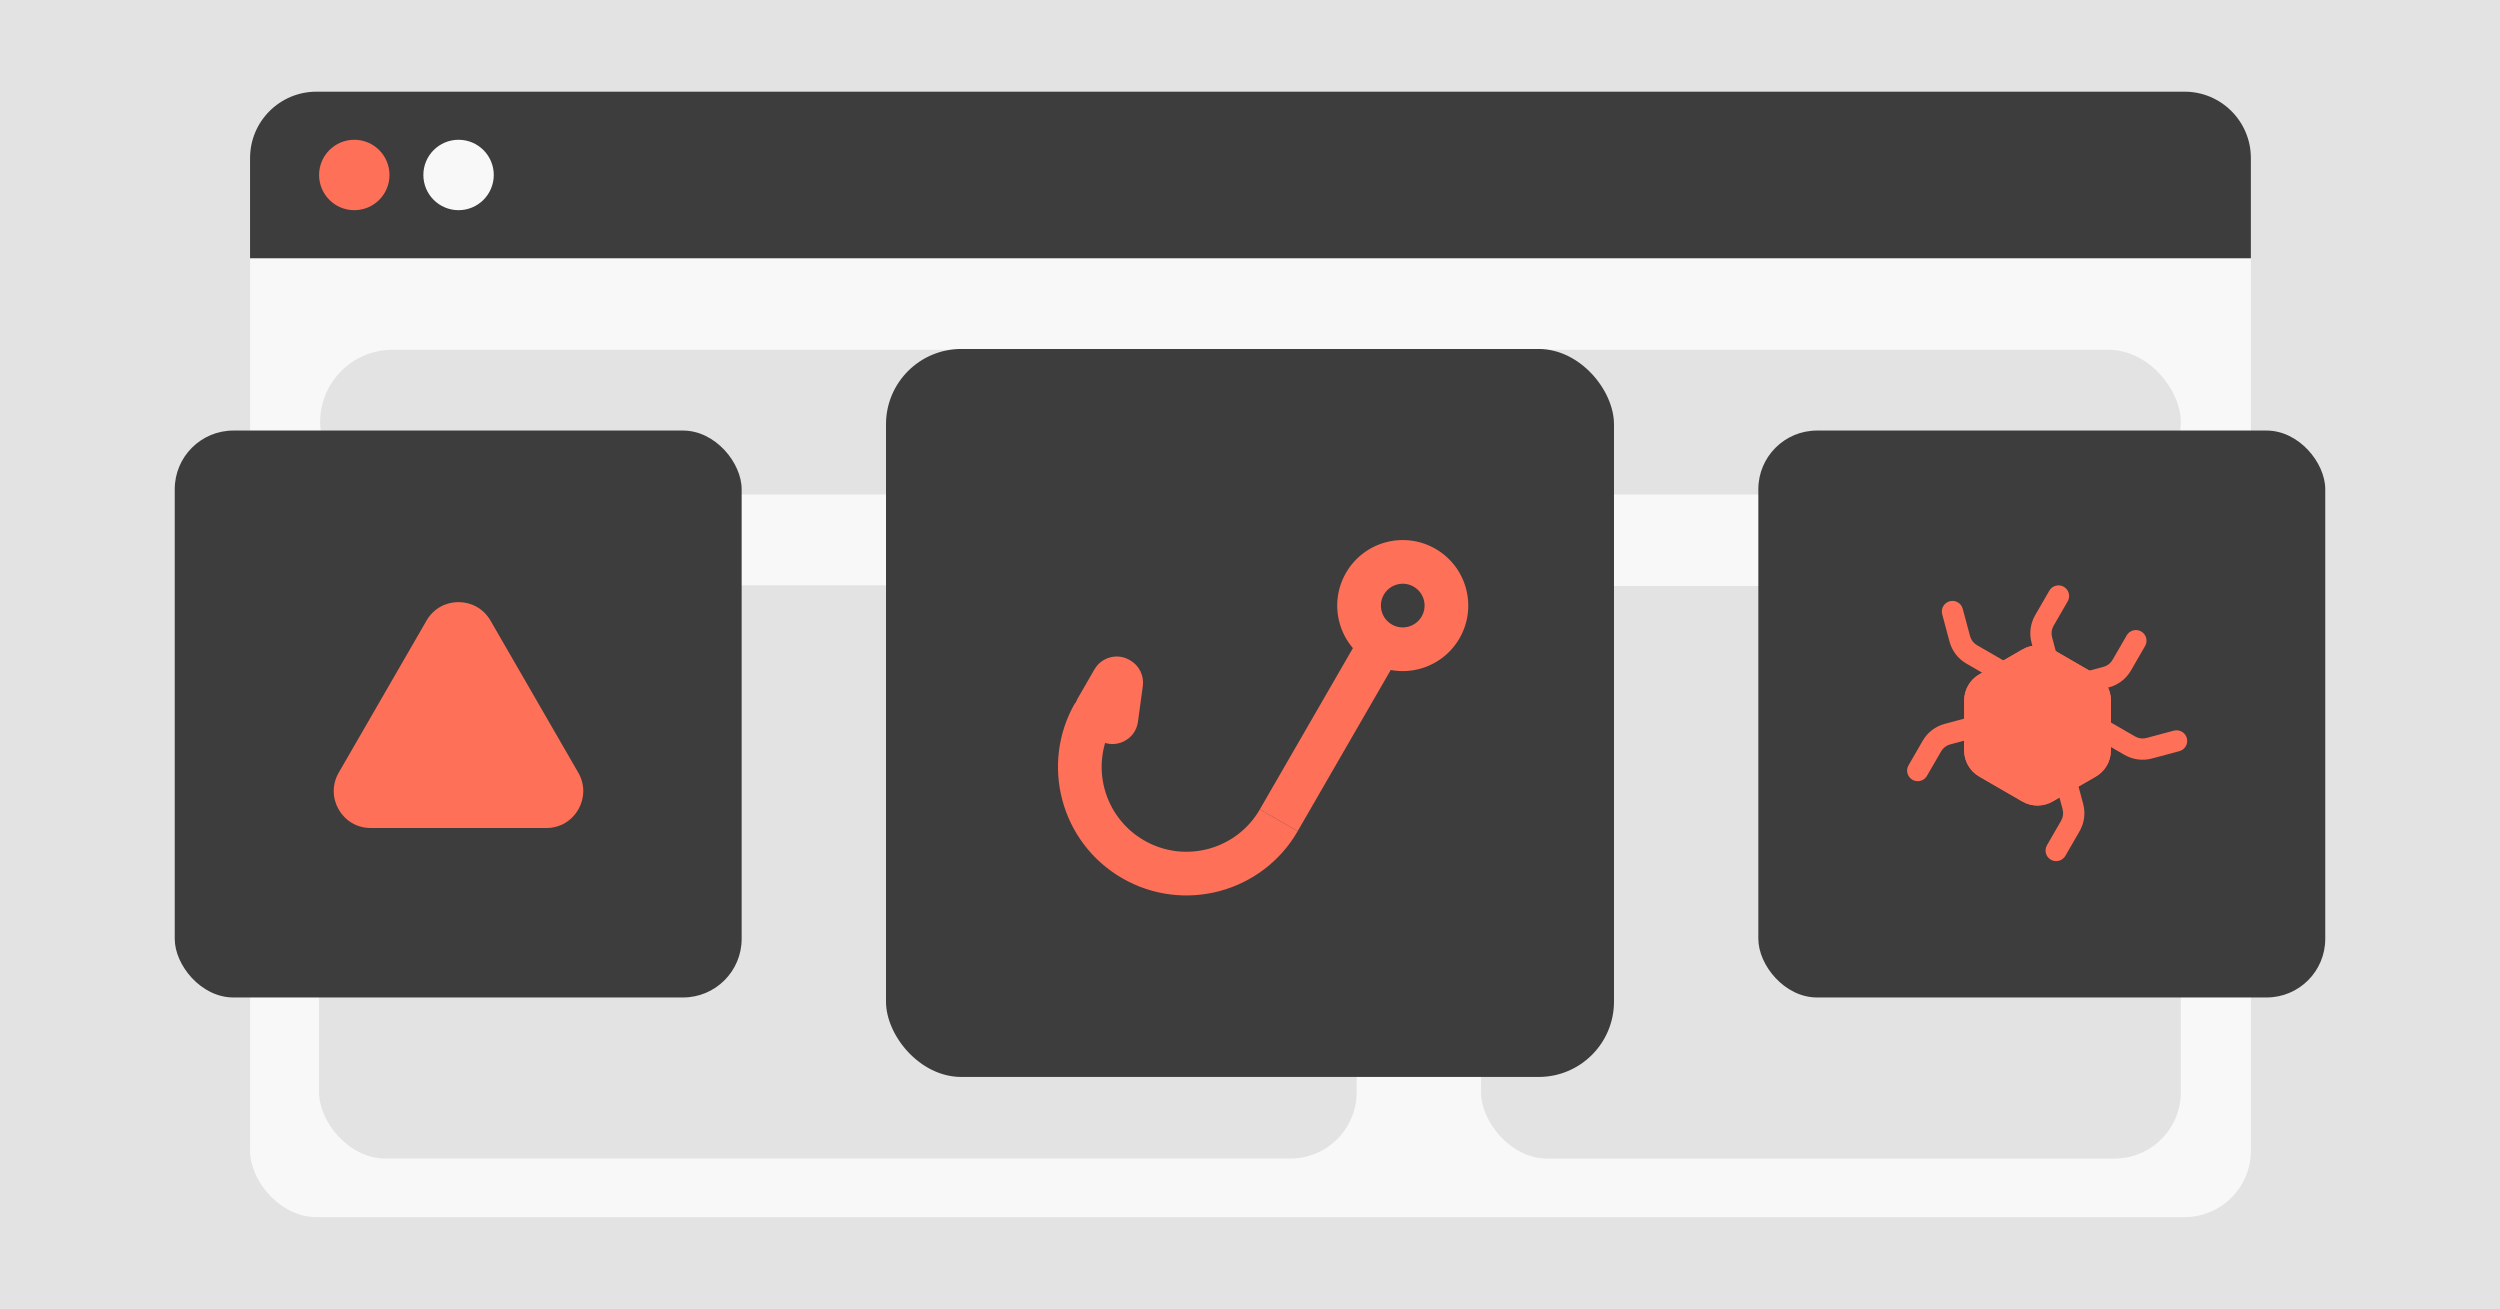 <svg fill="none" height="507" viewBox="0 0 968 507" width="968" xmlns="http://www.w3.org/2000/svg" xmlns:xlink="http://www.w3.org/1999/xlink"><rect x="0" y="0" width="968" height="507" fill="#808080" stroke="none"/><clipPath id="clip0_13368_2"><path d="M0 0H968V507H0Z"/></clipPath><g clip-path="url(#clip0_13368_2)"><path d="M0 0H968V507H0Z" fill="#e3e3e3"/><rect fill="#f8f8f8" height="435.78" rx="25.707" width="774.72" x="96.82" y="35.491"/><path clip-rule="evenodd" d="M871.54 99.995H96.82L96.82 61.198C96.82 47 108.33 35.491 122.527 35.491H845.833C860.031 35.491 871.54 47 871.54 61.198V99.995Z" fill="#3d3d3d" fill-rule="evenodd"/><rect fill="#e3e3e3" height="221.7" rx="25.707" width="270.946" x="573.462" y="226.911"/><rect fill="#e3e3e3" height="221.94" rx="25.707" width="401.76" x="123.55" y="226.651"/><rect fill="#e3e3e3" height="56.022" rx="28.011" width="720.456" x="123.952" y="135.442"/><circle cx="137.181" cy="67.751" fill="#ff7059" r="13.631"/><circle cx="177.557" cy="67.751" fill="#f8f8f8" r="13.631"/><rect fill="#3d3d3d" height="281.876" rx="29.16" width="281.876" x="343.06" y="135.121"/><rect fill="#3d3d3d" height="219.51" rx="22.708" width="219.51" x="67.66" y="166.711"/><rect fill="#3d3d3d" height="219.51" rx="22.708" width="219.51" x="680.83" y="166.711"/><g fill="#ff7059"><path d="M811.52 261.126 794.833 251.468C791.213 249.376 786.755 249.365 783.115 251.463L766.399 261.098C762.767 263.182 760.532 267.048 760.534 271.231L760.507 290.52C760.509 294.703 762.733 298.58 766.348 300.671L783.035 310.329C786.655 312.421 791.113 312.431 794.753 310.334L811.469 300.698C815.101 298.615 817.336 294.748 817.334 290.565L817.361 271.277C817.359 267.094 815.135 263.216 811.52 261.126Z"/><path clip-rule="evenodd" d="M811.246 261.6 794.559 251.942C791.108 249.948 786.859 249.938 783.388 251.937 783.388 251.937 783.388 251.937 783.388 251.937L766.672 261.574C763.21 263.559 761.081 267.244 761.082 271.231L761.082 271.232 761.055 290.52C761.057 294.509 763.178 298.204 766.622 300.197L783.309 309.854C786.76 311.848 791.009 311.859 794.48 309.859 794.48 309.859 794.48 309.859 794.48 309.859L811.196 300.223C814.658 298.237 816.787 294.552 816.786 290.566L816.813 271.277C816.811 267.288 814.69 263.592 811.246 261.6ZM817.361 271.277 817.334 290.565C817.336 294.748 815.101 298.615 811.469 300.698L794.753 310.334C791.113 312.431 786.655 312.421 783.035 310.329L766.348 300.671C762.733 298.58 760.509 294.703 760.507 290.52L760.534 271.231C760.532 267.048 762.767 263.182 766.399 261.098L783.115 251.463C786.755 249.365 791.213 249.376 794.833 251.468L811.52 261.126C815.135 263.216 817.359 267.094 817.361 271.277Z" fill-rule="evenodd"/><path clip-rule="evenodd" d="M846.744 285.815C847.331 288.009 846.029 290.264 843.835 290.852L833.233 293.693C829.651 294.653 825.834 294.151 822.622 292.296L811.439 285.84C809.472 284.704 808.798 282.189 809.934 280.222 811.07 278.255 813.585 277.581 815.552 278.716L826.735 285.173C828.057 285.936 829.629 286.143 831.104 285.748L841.706 282.907C843.9 282.319 846.156 283.621 846.744 285.815Z" fill-rule="evenodd"/><path clip-rule="evenodd" d="M754.928 232.806C752.734 233.393 751.432 235.649 752.02 237.843L754.861 248.445C755.821 252.027 758.165 255.082 761.377 256.936L772.559 263.392C774.526 264.528 777.042 263.854 778.177 261.887 779.313 259.92 778.639 257.404 776.672 256.269L765.489 249.812C764.167 249.049 763.202 247.791 762.807 246.316L759.966 235.714C759.378 233.52 757.123 232.218 754.928 232.806Z" fill-rule="evenodd"/><path clip-rule="evenodd" d="M794.095 332.881C796.062 334.017 798.578 333.343 799.713 331.376L805.202 321.87C807.056 318.658 807.558 314.841 806.599 311.259L803.257 298.786C802.669 296.592 800.413 295.29 798.219 295.878 796.025 296.466 794.723 298.721 795.311 300.915L798.653 313.388C799.049 314.863 798.842 316.435 798.078 317.757L792.59 327.263C791.454 329.23 792.128 331.746 794.095 332.881Z" fill-rule="evenodd"/><path clip-rule="evenodd" d="M799.114 227.209C797.147 226.073 794.632 226.747 793.496 228.714L788.008 238.22C786.154 241.432 785.651 245.249 786.611 248.831L789.953 261.303C790.541 263.497 792.796 264.799 794.99 264.212 797.184 263.624 798.486 261.368 797.898 259.174L794.556 246.702C794.161 245.227 794.368 243.655 795.131 242.333L800.62 232.827C801.755 230.86 801.081 228.344 799.114 227.209Z" fill-rule="evenodd"/><path clip-rule="evenodd" d="M740.492 301.933C738.525 300.797 737.851 298.282 738.987 296.315L744.475 286.809C746.329 283.597 749.384 281.254 752.966 280.294L765.438 276.952C767.632 276.364 769.888 277.666 770.475 279.86 771.063 282.054 769.761 284.309 767.567 284.897L755.095 288.239C753.62 288.634 752.362 289.599 751.599 290.922L746.11 300.428C744.975 302.395 742.459 303.069 740.492 301.933Z" fill-rule="evenodd"/><path clip-rule="evenodd" d="M829.078 244.508C831.045 245.644 831.719 248.159 830.583 250.126L825.095 259.632C823.24 262.844 820.186 265.188 816.604 266.147L804.131 269.489C801.937 270.077 799.682 268.775 799.094 266.581 798.506 264.387 799.808 262.132 802.002 261.544L814.475 258.202C815.95 257.807 817.208 256.842 817.971 255.519L823.459 246.013C824.595 244.046 827.11 243.372 829.078 244.508Z" fill-rule="evenodd"/><path d="M165.162 240.274C170.66 230.75 184.407 230.75 189.906 240.274L223.912 299.174C229.411 308.698 222.538 320.604 211.54 320.604H143.528C132.53 320.604 125.657 308.698 131.155 299.174L165.162 240.274Z"/><path d="M525.127 248.773H542.038V323.381H525.127Z" transform="matrix(.866 .5 -.5 .866 194.74 -229.234)"/><path d="M423.78 259.18C426.527 254.422 432.611 252.792 437.368 255.539L437.615 255.682C441.113 257.701 443.043 261.636 442.498 265.638L440.614 279.483C439.66 286.489 431.907 290.292 425.783 286.756L420.955 283.968C416.197 281.221 414.567 275.138 417.314 270.38L423.78 259.18Z"/><path clip-rule="evenodd" d="M416.319 272.103C416.319 272.103 416.319 272.103 416.319 272.103 402.584 295.892 410.735 326.312 434.524 340.047 458.314 353.782 488.734 345.631 502.469 321.841 502.48 321.822 502.491 321.802 502.503 321.782L502.469 321.841 487.823 313.386C478.758 329.087 458.681 334.466 442.98 325.401 427.279 316.336 421.899 296.259 430.964 280.558L416.319 272.103Z" fill-rule="evenodd"/><path clip-rule="evenodd" d="M530.46 256.447C542.593 263.452 558.107 259.295 565.112 247.162 572.117 235.03 567.96 219.516 555.827 212.511 543.694 205.506 528.18 209.663 521.175 221.796 514.171 233.928 518.328 249.442 530.46 256.447ZM538.916 241.802C542.96 244.137 548.131 242.751 550.466 238.707 552.801 234.663 551.416 229.491 547.371 227.156 543.327 224.821 538.156 226.207 535.821 230.251 533.486 234.295 534.871 239.467 538.916 241.802Z" fill-rule="evenodd"/></g></g></svg>